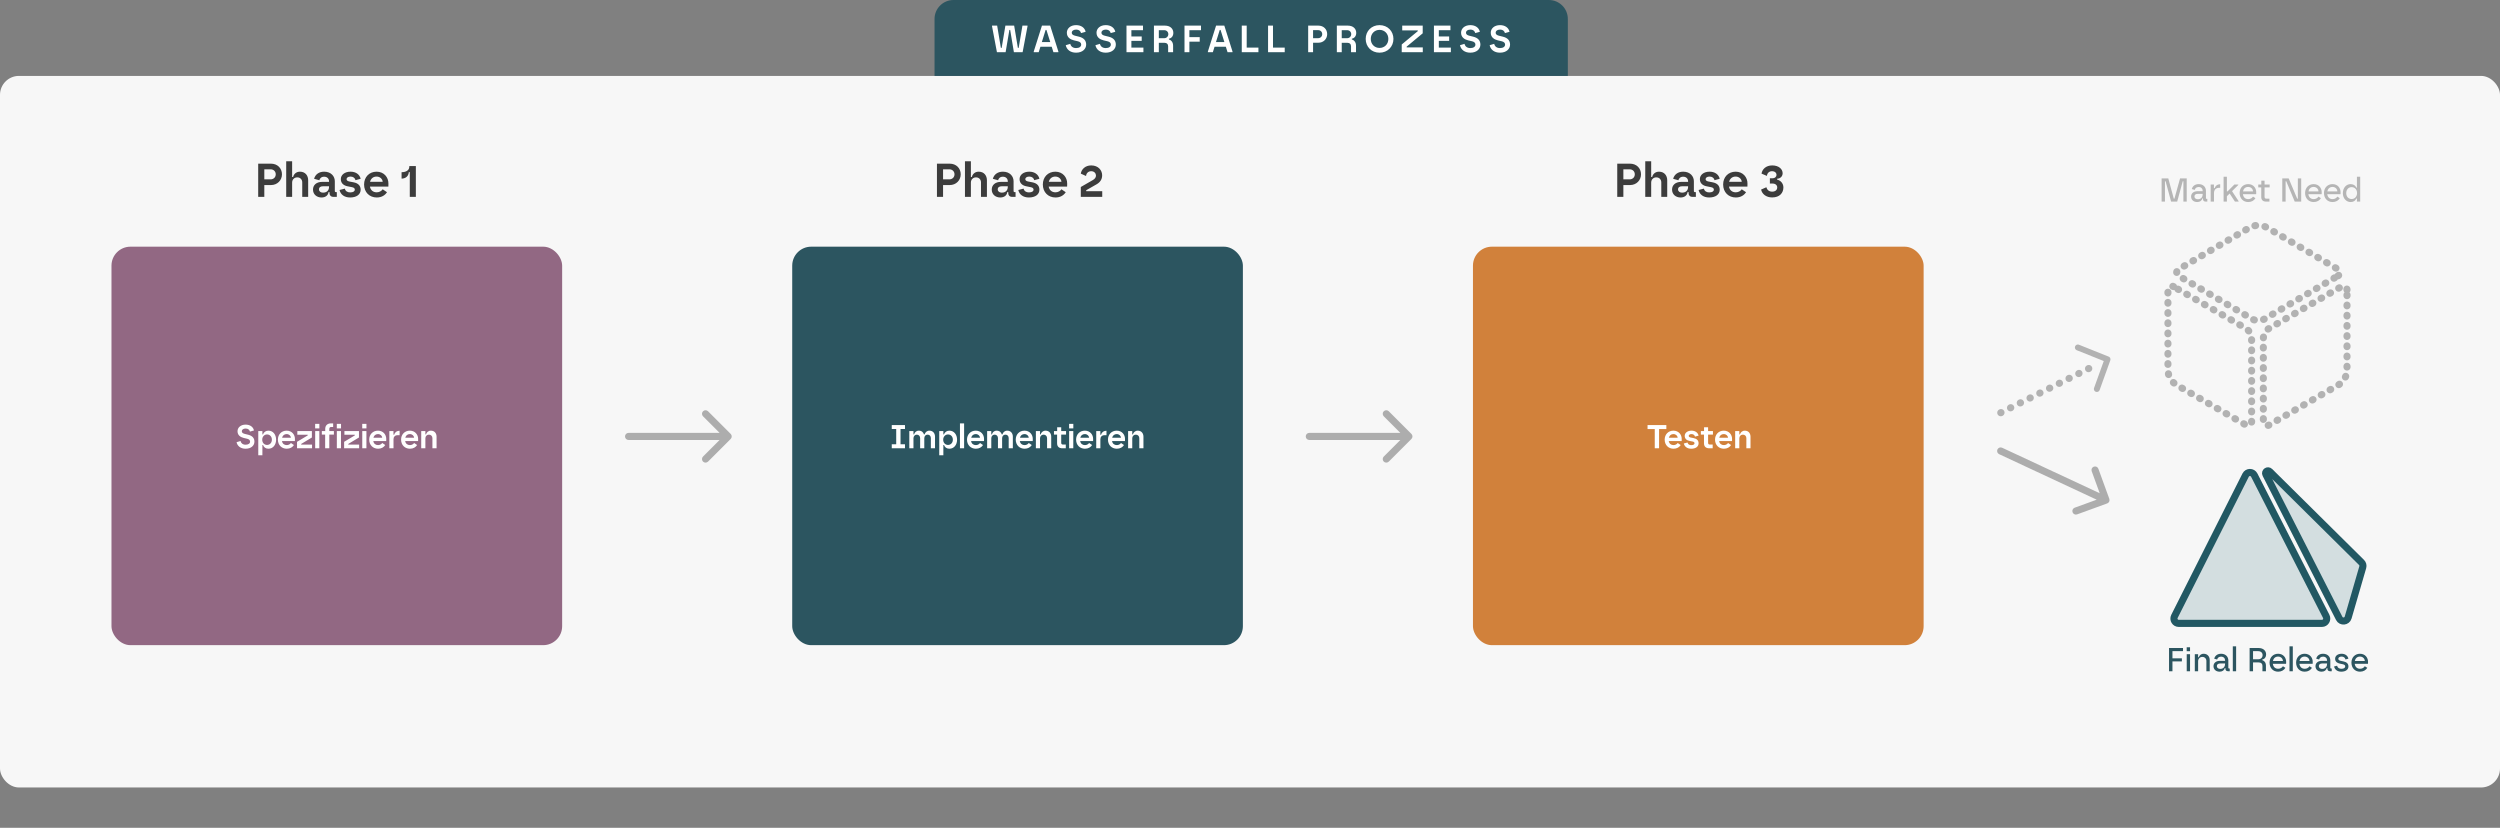 <svg width="1054" height="349" viewBox="0 0 1054 349" fill="none" xmlns="http://www.w3.org/2000/svg">
<rect x="0" y="0" width="1054" height="349" fill="#808080" stroke="none"/>
<rect y="32" width="1054" height="300" rx="8" fill="#F7F7F7"/>
<path d="M394 8C394 3.582 397.582 0 402 0H653C657.418 0 661 3.582 661 8V32H394V8Z" fill="#2C5560"/>
<path d="M420.304 22L418.24 11.072V10.8H420.4L421.968 20.192H422.304L423.872 10.8H427.568L429.136 20.192H429.472L431.056 10.8H433.2V11.072L431.136 22H427.456L425.888 12.608H425.552L423.968 22H420.304ZM435.826 22V21.728L439.282 10.8H442.754L446.21 21.728V22H444.114L443.394 19.696H438.642L437.922 22H435.826ZM439.234 17.744H442.786L441.17 12.608H440.834L439.234 17.744ZM453.669 22.208C451.253 22.208 449.701 20.912 449.317 19.056L451.237 18.48C451.445 19.536 452.325 20.272 453.669 20.272C455.045 20.272 455.829 19.648 455.829 18.8C455.829 18.032 455.269 17.616 454.437 17.408L452.741 17.008C451.253 16.64 449.781 15.76 449.781 13.776C449.781 12.08 451.237 10.592 453.685 10.592C455.781 10.592 457.333 11.664 457.701 13.408L455.765 13.952C455.605 13.168 454.917 12.48 453.685 12.48C452.485 12.48 451.845 13.104 451.845 13.776C451.845 14.512 452.437 14.848 453.237 15.056L454.933 15.472C456.837 15.952 457.925 17.024 457.925 18.8C457.925 20.608 456.421 22.208 453.669 22.208ZM466.178 22.208C463.762 22.208 462.21 20.912 461.826 19.056L463.746 18.48C463.954 19.536 464.834 20.272 466.178 20.272C467.554 20.272 468.338 19.648 468.338 18.8C468.338 18.032 467.778 17.616 466.946 17.408L465.25 17.008C463.762 16.64 462.29 15.76 462.29 13.776C462.29 12.08 463.746 10.592 466.194 10.592C468.29 10.592 469.842 11.664 470.21 13.408L468.274 13.952C468.114 13.168 467.426 12.48 466.194 12.48C464.994 12.48 464.354 13.104 464.354 13.776C464.354 14.512 464.946 14.848 465.746 15.056L467.442 15.472C469.346 15.952 470.434 17.024 470.434 18.8C470.434 20.608 468.93 22.208 466.178 22.208ZM474.928 22V10.8H481.888V12.72H476.992V15.36H481.344V17.232H476.992V20.08H482.064V22H474.928ZM486.5 22V10.8H491.108C493.396 10.8 494.676 12.128 494.676 13.872C494.676 15.168 493.94 16.128 492.82 16.304V16.624C493.604 16.864 494.58 17.616 494.58 19.264V22H492.484V19.52C492.484 18.64 491.94 18.032 490.852 18.032H488.564V22H486.5ZM488.564 16.112H490.82C491.796 16.112 492.564 15.376 492.564 14.4C492.564 13.472 491.876 12.72 490.788 12.72H488.564V16.112ZM499.384 22V10.8H506.344V12.72H501.448V15.664H505.8V17.568H501.448V22H499.384ZM509.242 22V21.728L512.698 10.8H516.17L519.626 21.728V22H517.53L516.81 19.696H512.058L511.338 22H509.242ZM512.65 17.744H516.202L514.586 12.608H514.25L512.65 17.744ZM523.528 22V10.8H525.608V20.064H530.552V22H523.528ZM534.615 22V10.8H536.695V20.064H541.639V22H534.615ZM551.524 22V10.8H555.828C558.02 10.8 559.54 12.336 559.54 14.4C559.54 16.384 558.004 18.016 555.828 18.016H553.588V22H551.524ZM553.588 16.096H555.7C556.708 16.096 557.444 15.376 557.444 14.4C557.444 13.408 556.708 12.704 555.7 12.704H553.588V16.096ZM563.612 22V10.8H568.22C570.508 10.8 571.788 12.128 571.788 13.872C571.788 15.168 571.052 16.128 569.932 16.304V16.624C570.716 16.864 571.692 17.616 571.692 19.264V22H569.596V19.52C569.596 18.64 569.052 18.032 567.964 18.032H565.676V22H563.612ZM565.676 16.112H567.932C568.908 16.112 569.676 15.376 569.676 14.4C569.676 13.472 568.988 12.72 567.9 12.72H565.676V16.112ZM581.6 22.208C578.208 22.208 575.776 19.712 575.776 16.4C575.776 13.12 578.224 10.592 581.616 10.592C585.04 10.592 587.472 13.152 587.472 16.4C587.472 19.68 585.024 22.208 581.6 22.208ZM577.92 16.4C577.92 18.688 579.568 20.208 581.616 20.208C583.664 20.208 585.328 18.688 585.328 16.4C585.328 14.144 583.664 12.592 581.616 12.592C579.568 12.592 577.92 14.144 577.92 16.4ZM590.967 22V18.752L597.735 13.136V12.816H591.175V10.8H599.815V14.048L593.047 19.664V19.984H599.847V22H590.967ZM604.546 22V10.8H611.506V12.72H606.61V15.36H610.962V17.232H606.61V20.08H611.682V22H604.546ZM619.878 22.208C617.462 22.208 615.91 20.912 615.526 19.056L617.446 18.48C617.654 19.536 618.534 20.272 619.878 20.272C621.254 20.272 622.038 19.648 622.038 18.8C622.038 18.032 621.478 17.616 620.646 17.408L618.95 17.008C617.462 16.64 615.99 15.76 615.99 13.776C615.99 12.08 617.446 10.592 619.894 10.592C621.99 10.592 623.542 11.664 623.91 13.408L621.974 13.952C621.814 13.168 621.126 12.48 619.894 12.48C618.694 12.48 618.054 13.104 618.054 13.776C618.054 14.512 618.646 14.848 619.446 15.056L621.142 15.472C623.046 15.952 624.134 17.024 624.134 18.8C624.134 20.608 622.63 22.208 619.878 22.208ZM632.388 22.208C629.972 22.208 628.42 20.912 628.036 19.056L629.956 18.48C630.164 19.536 631.044 20.272 632.388 20.272C633.764 20.272 634.548 19.648 634.548 18.8C634.548 18.032 633.988 17.616 633.156 17.408L631.46 17.008C629.972 16.64 628.5 15.76 628.5 13.776C628.5 12.08 629.956 10.592 632.404 10.592C634.5 10.592 636.052 11.664 636.42 13.408L634.484 13.952C634.324 13.168 633.636 12.48 632.404 12.48C631.204 12.48 630.564 13.104 630.564 13.776C630.564 14.512 631.156 14.848 631.956 15.056L633.652 15.472C635.556 15.952 636.644 17.024 636.644 18.8C636.644 20.608 635.14 22.208 632.388 22.208Z" fill="white"/>
<path d="M914.464 283V273.2H920.358V274.53H915.906V277.54H919.882V278.842H915.906V283H914.464ZM921.922 283V275.804H923.322V283H921.922ZM921.908 274.544V272.892H923.322V274.544H921.908ZM925.328 283V275.804H926.728V277.092H927.008C927.232 276.322 927.96 275.622 929.066 275.622C930.732 275.622 931.614 276.868 931.614 278.24V283H930.214V278.646C930.214 277.652 929.472 276.952 928.534 276.952C927.456 276.952 926.728 277.736 926.728 278.8V283H925.328ZM935.784 283.182C934.272 283.182 933.208 282.244 933.208 280.872C933.208 279.528 934.258 278.618 935.84 278.618H938.094V278.422C938.094 277.54 937.464 276.84 936.4 276.84C935.378 276.84 934.86 277.47 934.762 278.058L933.516 277.708C933.824 276.434 934.902 275.622 936.4 275.622C938.43 275.622 939.466 276.98 939.466 278.422V281.516C939.466 281.768 939.606 281.852 939.83 281.852H940.054V283H939.354C938.612 283 938.234 282.552 938.234 281.95V281.656H937.954C937.758 282.58 936.96 283.182 935.784 283.182ZM934.622 280.844C934.622 281.572 935.266 282.006 936.05 282.006C937.52 282.006 938.094 280.942 938.094 279.92V279.724H935.994C935.112 279.724 934.622 280.172 934.622 280.844ZM941.349 283V272.5H942.749V283H941.349ZM948.438 283V273.2H952.19C954.248 273.2 955.396 274.39 955.396 275.93C955.396 277.008 954.794 277.876 953.772 278.044V278.324C954.43 278.506 955.312 279.164 955.312 280.592V283H953.842V280.704C953.842 279.822 953.296 279.276 952.26 279.276H949.88V283H948.438ZM949.88 277.946H952.12C953.142 277.946 953.912 277.232 953.912 276.21C953.912 275.272 953.254 274.53 952.064 274.53H949.88V277.946ZM960.468 283.182C958.312 283.182 956.842 281.6 956.842 279.36C956.842 277.106 958.424 275.622 960.44 275.622C962.624 275.622 963.912 277.288 963.842 279.192L963.814 279.864H958.228C958.396 281.138 959.18 281.95 960.468 281.95C961.35 281.95 962.064 281.544 962.484 280.886L963.52 281.558C962.946 282.524 961.882 283.182 960.468 283.182ZM958.256 278.688H962.484C962.456 277.652 961.616 276.812 960.44 276.812C959.236 276.812 958.48 277.582 958.256 278.688ZM965.247 283V272.5H966.647V283H965.247ZM971.665 283.182C969.509 283.182 968.039 281.6 968.039 279.36C968.039 277.106 969.621 275.622 971.637 275.622C973.821 275.622 975.109 277.288 975.039 279.192L975.011 279.864H969.425C969.593 281.138 970.377 281.95 971.665 281.95C972.547 281.95 973.261 281.544 973.681 280.886L974.717 281.558C974.143 282.524 973.079 283.182 971.665 283.182ZM969.453 278.688H973.681C973.653 277.652 972.813 276.812 971.637 276.812C970.433 276.812 969.677 277.582 969.453 278.688ZM978.783 283.182C977.271 283.182 976.207 282.244 976.207 280.872C976.207 279.528 977.257 278.618 978.839 278.618H981.093V278.422C981.093 277.54 980.463 276.84 979.399 276.84C978.377 276.84 977.859 277.47 977.761 278.058L976.515 277.708C976.823 276.434 977.901 275.622 979.399 275.622C981.429 275.622 982.465 276.98 982.465 278.422V281.516C982.465 281.768 982.605 281.852 982.829 281.852H983.053V283H982.353C981.611 283 981.233 282.552 981.233 281.95V281.656H980.953C980.757 282.58 979.959 283.182 978.783 283.182ZM977.621 280.844C977.621 281.572 978.265 282.006 979.049 282.006C980.519 282.006 981.093 280.942 981.093 279.92V279.724H978.993C978.111 279.724 977.621 280.172 977.621 280.844ZM987.091 283.182C985.425 283.182 984.347 282.3 984.039 280.998L985.313 280.662C985.509 281.544 986.251 281.964 987.133 281.964C988.197 281.964 988.743 281.53 988.743 280.97C988.743 280.494 988.421 280.2 987.721 280.046L986.475 279.78C985.439 279.556 984.487 279.024 984.487 277.722C984.487 276.56 985.523 275.622 987.231 275.622C988.701 275.622 989.807 276.42 990.087 277.694L988.841 278.03C988.715 277.302 988.085 276.812 987.231 276.812C986.349 276.812 985.831 277.218 985.831 277.722C985.831 278.198 986.181 278.464 986.853 278.604L988.071 278.87C989.303 279.136 990.101 279.78 990.101 280.97C990.101 282.3 988.925 283.182 987.091 283.182ZM994.99 283.182C992.834 283.182 991.364 281.6 991.364 279.36C991.364 277.106 992.946 275.622 994.962 275.622C997.146 275.622 998.434 277.288 998.364 279.192L998.336 279.864H992.75C992.918 281.138 993.702 281.95 994.99 281.95C995.872 281.95 996.586 281.544 997.006 280.886L998.042 281.558C997.468 282.524 996.404 283.182 994.99 283.182ZM992.778 278.688H997.006C996.978 277.652 996.138 276.812 994.962 276.812C993.758 276.812 993.002 277.582 992.778 278.688Z" fill="#2C5560"/>
<rect x="47" y="104" width="190" height="168" rx="8" fill="#926883"/>
<path d="M103.542 189.182C101.428 189.182 100.07 188.048 99.734 186.424L101.414 185.92C101.596 186.844 102.366 187.488 103.542 187.488C104.746 187.488 105.432 186.942 105.432 186.2C105.432 185.528 104.942 185.164 104.214 184.982L102.73 184.632C101.428 184.31 100.14 183.54 100.14 181.804C100.14 180.32 101.414 179.018 103.556 179.018C105.39 179.018 106.748 179.956 107.07 181.482L105.376 181.958C105.236 181.272 104.634 180.67 103.556 180.67C102.506 180.67 101.946 181.216 101.946 181.804C101.946 182.448 102.464 182.742 103.164 182.924L104.648 183.288C106.314 183.708 107.266 184.646 107.266 186.2C107.266 187.782 105.95 189.182 103.542 189.182ZM113.158 181.566C115.118 181.566 116.406 183.218 116.406 185.374C116.406 187.53 115.118 189.182 113.158 189.182C112.024 189.182 111.212 188.594 110.904 187.614H110.624V191.94H108.888V181.748H110.624V183.134H110.918C111.198 182.154 112.094 181.566 113.158 181.566ZM110.554 185.374C110.554 186.746 111.492 187.586 112.584 187.586C113.732 187.586 114.628 186.69 114.628 185.374C114.628 184.03 113.732 183.162 112.584 183.162C111.436 183.162 110.554 184.1 110.554 185.374ZM120.898 189.182C118.756 189.182 117.16 187.642 117.16 185.346C117.16 183.162 118.672 181.566 120.856 181.566C123.04 181.566 124.37 183.246 124.342 185.08L124.328 185.962H118.882C119.078 187.054 119.848 187.656 120.898 187.656C121.668 187.656 122.34 187.25 122.648 186.76L123.922 187.628C123.32 188.552 122.312 189.182 120.898 189.182ZM118.924 184.548H122.648C122.606 183.75 121.878 183.008 120.856 183.008C119.862 183.008 119.162 183.596 118.924 184.548ZM125.23 189V186.27L129.738 183.568V183.288H125.356V181.748H131.488V184.45L126.98 187.166V187.446H131.558V189H125.23ZM132.879 189V181.748H134.629V189H132.879ZM132.865 180.6V178.696H134.643V180.6H132.865ZM137.083 189V183.232H135.683V181.748H137.111V180.838C137.111 179.256 138.189 178.5 139.477 178.5H140.457V180.012H139.617C139.183 180.012 138.833 180.264 138.833 180.81V181.748H140.765V183.232H138.833V189H137.083ZM142.012 189V181.748H143.762V189H142.012ZM141.998 180.6V178.696H143.776V180.6H141.998ZM145.081 189V186.27L149.589 183.568V183.288H145.207V181.748H151.339V184.45L146.831 187.166V187.446H151.409V189H145.081ZM152.731 189V181.748H154.481V189H152.731ZM152.717 180.6V178.696H154.495V180.6H152.717ZM159.398 189.182C157.256 189.182 155.66 187.642 155.66 185.346C155.66 183.162 157.172 181.566 159.356 181.566C161.54 181.566 162.87 183.246 162.842 185.08L162.828 185.962H157.382C157.578 187.054 158.348 187.656 159.398 187.656C160.168 187.656 160.84 187.25 161.148 186.76L162.422 187.628C161.82 188.552 160.812 189.182 159.398 189.182ZM157.424 184.548H161.148C161.106 183.75 160.378 183.008 159.356 183.008C158.362 183.008 157.662 183.596 157.424 184.548ZM164.15 189V181.748H165.886V183.288H166.18C166.404 182.406 167.132 181.622 168.476 181.622V183.484H167.58C166.474 183.484 165.9 184.268 165.9 185.192V189H164.15ZM172.838 189.182C170.696 189.182 169.1 187.642 169.1 185.346C169.1 183.162 170.612 181.566 172.796 181.566C174.98 181.566 176.31 183.246 176.282 185.08L176.268 185.962H170.822C171.018 187.054 171.788 187.656 172.838 187.656C173.608 187.656 174.28 187.25 174.588 186.76L175.862 187.628C175.26 188.552 174.252 189.182 172.838 189.182ZM170.864 184.548H174.588C174.546 183.75 173.818 183.008 172.796 183.008C171.802 183.008 171.102 183.596 170.864 184.548ZM177.589 189V181.748H179.339V183.134H179.619C179.829 182.308 180.571 181.566 181.649 181.566C183.273 181.566 184.057 182.77 184.057 184.1V189H182.307V184.716C182.307 183.862 181.691 183.246 180.851 183.246C179.941 183.246 179.339 183.904 179.339 184.786V189H177.589Z" fill="white"/>
<path d="M108.855 83V69H114.235C116.975 69 118.875 70.92 118.875 73.5C118.875 75.98 116.955 78.02 114.235 78.02H111.435V83H108.855ZM111.435 75.62H114.075C115.335 75.62 116.255 74.72 116.255 73.5C116.255 72.26 115.335 71.38 114.075 71.38H111.435V75.62ZM120.664 83V68H123.164V74.62H123.564C123.904 73.28 124.964 72.38 126.464 72.38C128.764 72.38 129.924 74.08 129.924 76V83H127.424V76.88C127.424 75.66 126.544 74.78 125.344 74.78C124.044 74.78 123.164 75.72 123.164 76.98V83H120.664ZM135.541 83.26C133.541 83.26 131.961 81.96 131.961 79.92C131.961 78 133.441 76.68 135.801 76.68H138.721V76.42C138.721 75.32 137.921 74.5 136.661 74.5C135.381 74.5 134.781 75.32 134.641 76L132.421 75.38C132.941 73.48 134.521 72.38 136.661 72.38C139.641 72.38 141.161 74.38 141.161 76.42V80.52C141.161 80.88 141.361 81 141.681 81H142.001V83H140.541C139.521 83 138.921 82.36 138.921 81.44V80.98H138.521C138.321 82.4 137.201 83.26 135.541 83.26ZM134.481 79.86C134.481 80.66 135.181 81.22 136.161 81.22C137.941 81.22 138.721 80.1 138.721 78.8V78.54H136.121C135.161 78.54 134.481 78.96 134.481 79.86ZM147.61 83.26C145.25 83.26 143.59 82.08 143.15 80.1L145.39 79.52C145.63 80.62 146.55 81.12 147.63 81.12C148.99 81.12 149.59 80.58 149.59 79.98C149.59 79.46 149.27 79.08 148.41 78.92L146.53 78.54C145.11 78.28 143.69 77.4 143.69 75.52C143.69 73.8 145.23 72.38 147.79 72.38C150.03 72.38 151.65 73.56 152.05 75.38L149.87 75.96C149.71 75.1 148.91 74.44 147.79 74.44C146.69 74.44 146.11 74.96 146.11 75.52C146.11 76.06 146.53 76.36 147.29 76.52L149.05 76.86C151.03 77.24 152.05 78.3 152.05 79.98C152.05 81.96 150.35 83.26 147.61 83.26ZM158.837 83.26C155.777 83.26 153.497 81.06 153.497 77.78C153.497 74.66 155.657 72.38 158.777 72.38C161.897 72.38 163.797 74.78 163.757 77.4L163.737 78.66H155.957C156.237 80.22 157.337 81.08 158.837 81.08C159.937 81.08 160.897 80.5 161.337 79.8L163.157 81.04C162.297 82.36 160.857 83.26 158.837 83.26ZM156.017 76.64H161.337C161.277 75.5 160.237 74.44 158.777 74.44C157.357 74.44 156.357 75.28 156.017 76.64ZM172.763 83V72.56H172.363C172.243 74.36 170.923 75.3 169.303 75.3V72.6C171.043 72.6 172.563 71.88 172.563 70.3V70H175.323V83H172.763Z" fill="#3C3C3C"/>
<rect x="334" y="104" width="190" height="168" rx="8" fill="#2C5560"/>
<path d="M375.967 189V187.306H377.843V180.88H375.967V179.2H381.539V180.88H379.663V187.306H381.539V189H375.967ZM383.365 189V181.748H385.115V183.134H385.395C385.591 182.308 386.277 181.566 387.369 181.566C388.573 181.566 389.273 182.266 389.539 183.134H389.819C390.057 182.294 390.757 181.566 391.821 181.566C393.417 181.566 394.201 182.756 394.201 184.1V189H392.451V184.716C392.451 183.848 391.933 183.246 391.065 183.246C390.253 183.246 389.679 183.862 389.679 184.786V189H387.929V184.716C387.929 183.848 387.355 183.246 386.515 183.246C385.689 183.246 385.115 183.904 385.115 184.786V189H383.365ZM400.254 181.566C402.214 181.566 403.502 183.218 403.502 185.374C403.502 187.53 402.214 189.182 400.254 189.182C399.12 189.182 398.308 188.594 398 187.614H397.72V191.94H395.984V181.748H397.72V183.134H398.014C398.294 182.154 399.19 181.566 400.254 181.566ZM397.65 185.374C397.65 186.746 398.588 187.586 399.68 187.586C400.828 187.586 401.724 186.69 401.724 185.374C401.724 184.03 400.828 183.162 399.68 183.162C398.532 183.162 397.65 184.1 397.65 185.374ZM404.718 189V178.5H406.468V189H404.718ZM411.426 189.182C409.284 189.182 407.688 187.642 407.688 185.346C407.688 183.162 409.2 181.566 411.384 181.566C413.568 181.566 414.898 183.246 414.87 185.08L414.856 185.962H409.41C409.606 187.054 410.376 187.656 411.426 187.656C412.196 187.656 412.868 187.25 413.176 186.76L414.45 187.628C413.848 188.552 412.84 189.182 411.426 189.182ZM409.452 184.548H413.176C413.134 183.75 412.406 183.008 411.384 183.008C410.39 183.008 409.69 183.596 409.452 184.548ZM416.177 189V181.748H417.927V183.134H418.207C418.403 182.308 419.089 181.566 420.181 181.566C421.385 181.566 422.085 182.266 422.351 183.134H422.631C422.869 182.294 423.569 181.566 424.633 181.566C426.229 181.566 427.013 182.756 427.013 184.1V189H425.263V184.716C425.263 183.848 424.745 183.246 423.877 183.246C423.065 183.246 422.491 183.862 422.491 184.786V189H420.741V184.716C420.741 183.848 420.167 183.246 419.327 183.246C418.501 183.246 417.927 183.904 417.927 184.786V189H416.177ZM431.974 189.182C429.832 189.182 428.236 187.642 428.236 185.346C428.236 183.162 429.748 181.566 431.932 181.566C434.116 181.566 435.446 183.246 435.418 185.08L435.404 185.962H429.958C430.154 187.054 430.924 187.656 431.974 187.656C432.744 187.656 433.416 187.25 433.724 186.76L434.998 187.628C434.396 188.552 433.388 189.182 431.974 189.182ZM430 184.548H433.724C433.682 183.75 432.954 183.008 431.932 183.008C430.938 183.008 430.238 183.596 430 184.548ZM436.726 189V181.748H438.476V183.134H438.756C438.966 182.308 439.708 181.566 440.786 181.566C442.41 181.566 443.194 182.77 443.194 184.1V189H441.444V184.716C441.444 183.862 440.828 183.246 439.988 183.246C439.078 183.246 438.476 183.904 438.476 184.786V189H436.726ZM447.924 189C446.636 189 445.67 188.44 445.67 186.858V183.218H444.354V181.748H445.698V180.124H447.406V181.748H449.45V183.218H447.406V186.69C447.406 187.222 447.686 187.418 448.12 187.418H449.338V189H447.924ZM450.75 189V181.748H452.5V189H450.75ZM450.736 180.6V178.696H452.514V180.6H450.736ZM457.418 189.182C455.276 189.182 453.68 187.642 453.68 185.346C453.68 183.162 455.192 181.566 457.376 181.566C459.56 181.566 460.89 183.246 460.862 185.08L460.848 185.962H455.402C455.598 187.054 456.368 187.656 457.418 187.656C458.188 187.656 458.86 187.25 459.168 186.76L460.442 187.628C459.84 188.552 458.832 189.182 457.418 189.182ZM455.444 184.548H459.168C459.126 183.75 458.398 183.008 457.376 183.008C456.382 183.008 455.682 183.596 455.444 184.548ZM462.169 189V181.748H463.905V183.288H464.199C464.423 182.406 465.151 181.622 466.495 181.622V183.484H465.599C464.493 183.484 463.919 184.268 463.919 185.192V189H462.169ZM470.857 189.182C468.715 189.182 467.119 187.642 467.119 185.346C467.119 183.162 468.631 181.566 470.815 181.566C472.999 181.566 474.329 183.246 474.301 185.08L474.287 185.962H468.841C469.037 187.054 469.807 187.656 470.857 187.656C471.627 187.656 472.299 187.25 472.607 186.76L473.881 187.628C473.279 188.552 472.271 189.182 470.857 189.182ZM468.883 184.548H472.607C472.565 183.75 471.837 183.008 470.815 183.008C469.821 183.008 469.121 183.596 468.883 184.548ZM475.609 189V181.748H477.359V183.134H477.639C477.849 182.308 478.591 181.566 479.669 181.566C481.293 181.566 482.077 182.77 482.077 184.1V189H480.327V184.716C480.327 183.862 479.711 183.246 478.871 183.246C477.961 183.246 477.359 183.904 477.359 184.786V189H475.609Z" fill="white"/>
<path d="M395.017 83V69H400.397C403.137 69 405.037 70.92 405.037 73.5C405.037 75.98 403.117 78.02 400.397 78.02H397.597V83H395.017ZM397.597 75.62H400.237C401.497 75.62 402.417 74.72 402.417 73.5C402.417 72.26 401.497 71.38 400.237 71.38H397.597V75.62ZM406.826 83V68H409.326V74.62H409.726C410.066 73.28 411.126 72.38 412.626 72.38C414.926 72.38 416.086 74.08 416.086 76V83H413.586V76.88C413.586 75.66 412.706 74.78 411.506 74.78C410.206 74.78 409.326 75.72 409.326 76.98V83H406.826ZM421.703 83.26C419.703 83.26 418.123 81.96 418.123 79.92C418.123 78 419.603 76.68 421.963 76.68H424.883V76.42C424.883 75.32 424.083 74.5 422.823 74.5C421.543 74.5 420.943 75.32 420.803 76L418.583 75.38C419.103 73.48 420.683 72.38 422.823 72.38C425.803 72.38 427.323 74.38 427.323 76.42V80.52C427.323 80.88 427.523 81 427.843 81H428.163V83H426.703C425.683 83 425.083 82.36 425.083 81.44V80.98H424.683C424.483 82.4 423.363 83.26 421.703 83.26ZM420.643 79.86C420.643 80.66 421.343 81.22 422.323 81.22C424.103 81.22 424.883 80.1 424.883 78.8V78.54H422.283C421.323 78.54 420.643 78.96 420.643 79.86ZM433.772 83.26C431.412 83.26 429.752 82.08 429.312 80.1L431.552 79.52C431.792 80.62 432.712 81.12 433.792 81.12C435.152 81.12 435.752 80.58 435.752 79.98C435.752 79.46 435.432 79.08 434.572 78.92L432.692 78.54C431.272 78.28 429.852 77.4 429.852 75.52C429.852 73.8 431.392 72.38 433.952 72.38C436.192 72.38 437.812 73.56 438.212 75.38L436.032 75.96C435.872 75.1 435.072 74.44 433.952 74.44C432.852 74.44 432.272 74.96 432.272 75.52C432.272 76.06 432.692 76.36 433.452 76.52L435.212 76.86C437.192 77.24 438.212 78.3 438.212 79.98C438.212 81.96 436.512 83.26 433.772 83.26ZM444.999 83.26C441.939 83.26 439.659 81.06 439.659 77.78C439.659 74.66 441.819 72.38 444.939 72.38C448.059 72.38 449.959 74.78 449.919 77.4L449.899 78.66H442.119C442.399 80.22 443.499 81.08 444.999 81.08C446.099 81.08 447.059 80.5 447.499 79.8L449.319 81.04C448.459 82.36 447.019 83.26 444.999 83.26ZM442.179 76.64H447.499C447.439 75.5 446.399 74.44 444.939 74.44C443.519 74.44 442.519 75.28 442.179 76.64ZM455.665 83V78.84L460.765 75.9C461.645 75.4 462.065 74.7 462.065 74.02C462.065 73.2 461.445 72.18 460.045 72.18C458.685 72.18 457.945 73.2 457.865 74.2L455.665 73.2C455.945 71.36 457.545 69.74 460.045 69.74C463.105 69.74 464.665 71.86 464.665 73.9C464.665 75.68 463.785 76.98 461.865 77.96L457.945 80.2V80.6H464.705V83H455.665Z" fill="#3C3C3C"/>
<rect x="621" y="104" width="190" height="168" rx="8" fill="#D1813B"/>
<path d="M697.646 189V180.894H694.608V179.2H702.532V180.894H699.466V189H697.646ZM705.563 189.182C703.421 189.182 701.825 187.642 701.825 185.346C701.825 183.162 703.337 181.566 705.521 181.566C707.705 181.566 709.035 183.246 709.007 185.08L708.993 185.962H703.547C703.743 187.054 704.513 187.656 705.563 187.656C706.333 187.656 707.005 187.25 707.313 186.76L708.587 187.628C707.985 188.552 706.977 189.182 705.563 189.182ZM703.589 184.548H707.313C707.271 183.75 706.543 183.008 705.521 183.008C704.527 183.008 703.827 183.596 703.589 184.548ZM713.017 189.182C711.365 189.182 710.203 188.356 709.895 186.97L711.463 186.564C711.631 187.334 712.275 187.684 713.031 187.684C713.983 187.684 714.403 187.306 714.403 186.886C714.403 186.522 714.179 186.256 713.577 186.144L712.261 185.878C711.267 185.696 710.273 185.08 710.273 183.764C710.273 182.56 711.351 181.566 713.143 181.566C714.711 181.566 715.845 182.392 716.125 183.666L714.599 184.072C714.487 183.47 713.927 183.008 713.143 183.008C712.373 183.008 711.967 183.372 711.967 183.764C711.967 184.142 712.261 184.352 712.793 184.464L714.025 184.702C715.411 184.968 716.125 185.71 716.125 186.886C716.125 188.272 714.935 189.182 713.017 189.182ZM720.652 189C719.364 189 718.398 188.44 718.398 186.858V183.218H717.082V181.748H718.426V180.124H720.134V181.748H722.178V183.218H720.134V186.69C720.134 187.222 720.414 187.418 720.848 187.418H722.066V189H720.652ZM726.796 189.182C724.654 189.182 723.058 187.642 723.058 185.346C723.058 183.162 724.57 181.566 726.754 181.566C728.938 181.566 730.268 183.246 730.24 185.08L730.226 185.962H724.78C724.976 187.054 725.746 187.656 726.796 187.656C727.566 187.656 728.238 187.25 728.546 186.76L729.82 187.628C729.218 188.552 728.21 189.182 726.796 189.182ZM724.822 184.548H728.546C728.504 183.75 727.776 183.008 726.754 183.008C725.76 183.008 725.06 183.596 724.822 184.548ZM731.547 189V181.748H733.297V183.134H733.577C733.787 182.308 734.529 181.566 735.607 181.566C737.231 181.566 738.015 182.77 738.015 184.1V189H736.265V184.716C736.265 183.862 735.649 183.246 734.809 183.246C733.899 183.246 733.297 183.904 733.297 184.786V189H731.547Z" fill="white"/>
<path d="M681.831 83V69H687.211C689.951 69 691.851 70.92 691.851 73.5C691.851 75.98 689.931 78.02 687.211 78.02H684.411V83H681.831ZM684.411 75.62H687.051C688.311 75.62 689.231 74.72 689.231 73.5C689.231 72.26 688.311 71.38 687.051 71.38H684.411V75.62ZM693.641 83V68H696.141V74.62H696.541C696.881 73.28 697.941 72.38 699.441 72.38C701.741 72.38 702.901 74.08 702.901 76V83H700.401V76.88C700.401 75.66 699.521 74.78 698.321 74.78C697.021 74.78 696.141 75.72 696.141 76.98V83H693.641ZM708.518 83.26C706.518 83.26 704.938 81.96 704.938 79.92C704.938 78 706.418 76.68 708.778 76.68H711.698V76.42C711.698 75.32 710.898 74.5 709.638 74.5C708.358 74.5 707.758 75.32 707.618 76L705.398 75.38C705.918 73.48 707.498 72.38 709.638 72.38C712.618 72.38 714.138 74.38 714.138 76.42V80.52C714.138 80.88 714.338 81 714.658 81H714.978V83H713.518C712.498 83 711.898 82.36 711.898 81.44V80.98H711.498C711.298 82.4 710.178 83.26 708.518 83.26ZM707.458 79.86C707.458 80.66 708.158 81.22 709.138 81.22C710.918 81.22 711.698 80.1 711.698 78.8V78.54H709.098C708.138 78.54 707.458 78.96 707.458 79.86ZM720.587 83.26C718.227 83.26 716.567 82.08 716.127 80.1L718.367 79.52C718.607 80.62 719.527 81.12 720.607 81.12C721.967 81.12 722.567 80.58 722.567 79.98C722.567 79.46 722.247 79.08 721.387 78.92L719.507 78.54C718.087 78.28 716.667 77.4 716.667 75.52C716.667 73.8 718.207 72.38 720.767 72.38C723.007 72.38 724.627 73.56 725.027 75.38L722.847 75.96C722.687 75.1 721.887 74.44 720.767 74.44C719.667 74.44 719.087 74.96 719.087 75.52C719.087 76.06 719.507 76.36 720.267 76.52L722.027 76.86C724.007 77.24 725.027 78.3 725.027 79.98C725.027 81.96 723.327 83.26 720.587 83.26ZM731.814 83.26C728.754 83.26 726.474 81.06 726.474 77.78C726.474 74.66 728.634 72.38 731.754 72.38C734.874 72.38 736.774 74.78 736.734 77.4L736.714 78.66H728.934C729.214 80.22 730.314 81.08 731.814 81.08C732.914 81.08 733.874 80.5 734.314 79.8L736.134 81.04C735.274 82.36 733.834 83.26 731.814 83.26ZM728.994 76.64H734.314C734.254 75.5 733.214 74.44 731.754 74.44C730.334 74.44 729.334 75.28 728.994 76.64ZM747.119 83.24C744.659 83.24 742.879 81.84 742.479 79.92L744.699 78.94C744.919 79.82 745.639 80.8 747.119 80.8C748.539 80.8 749.279 80.04 749.279 79C749.279 78.16 748.599 77.38 747.279 77.38H746.179V75.16H747.199C748.399 75.16 748.979 74.44 748.979 73.72C748.979 72.96 748.379 72.18 747.039 72.18C745.739 72.18 745.019 73.16 744.919 74.16L742.659 73.2C742.939 71.34 744.559 69.74 747.159 69.74C750.039 69.74 751.559 71.38 751.559 73.04C751.559 74.26 750.659 75.32 749.239 75.34V75.74C750.739 76.04 751.879 77.4 751.879 79C751.879 81.28 750.379 83.24 747.119 83.24Z" fill="#3C3C3C"/>
<path d="M915.338 85L913.014 76.432H912.748V85H911.334V75.2H914.148L916.472 83.768H916.738L919.118 75.2H921.918V85H920.518V76.432H920.238L917.9 85H915.338ZM926.338 85.182C924.826 85.182 923.762 84.244 923.762 82.872C923.762 81.528 924.812 80.618 926.394 80.618H928.648V80.422C928.648 79.54 928.018 78.84 926.954 78.84C925.932 78.84 925.414 79.47 925.316 80.058L924.07 79.708C924.378 78.434 925.456 77.622 926.954 77.622C928.984 77.622 930.02 78.98 930.02 80.422V83.516C930.02 83.768 930.16 83.852 930.384 83.852H930.608V85H929.908C929.166 85 928.788 84.552 928.788 83.95V83.656H928.508C928.312 84.58 927.514 85.182 926.338 85.182ZM925.176 82.844C925.176 83.572 925.82 84.006 926.604 84.006C928.074 84.006 928.648 82.942 928.648 81.92V81.724H926.548C925.666 81.724 925.176 82.172 925.176 82.844ZM932.015 85V77.804H933.401V79.33H933.695C933.905 78.63 934.577 77.678 936.033 77.678V79.176H935.557C934.101 79.176 933.415 80.212 933.415 81.374V85H932.015ZM937.47 85V74.5H938.856V80.688H939.136L942.006 77.804H943.658V77.986L941.026 80.59L943.798 84.818V85H942.258L940.018 81.584L938.856 82.732V85H937.47ZM947.85 85.182C945.694 85.182 944.224 83.6 944.224 81.36C944.224 79.106 945.806 77.622 947.822 77.622C950.006 77.622 951.294 79.288 951.224 81.192L951.196 81.864H945.61C945.778 83.138 946.562 83.95 947.85 83.95C948.732 83.95 949.446 83.544 949.866 82.886L950.902 83.558C950.328 84.524 949.264 85.182 947.85 85.182ZM945.638 80.688H949.866C949.838 79.652 948.998 78.812 947.822 78.812C946.618 78.812 945.862 79.582 945.638 80.688ZM955.303 85C954.211 85 953.343 84.412 953.343 83.054V78.994H952.083V77.804H953.371V76.18H954.743V77.804H956.885V78.994H954.743V82.984C954.743 83.544 955.051 83.754 955.485 83.754H956.787V85H955.303ZM962.207 85V75.2H964.895L968.507 83.768H968.773V75.2H970.187V85H967.457L963.887 76.432H963.621V85H962.207ZM975.454 85.182C973.298 85.182 971.828 83.6 971.828 81.36C971.828 79.106 973.41 77.622 975.426 77.622C977.61 77.622 978.898 79.288 978.828 81.192L978.8 81.864H973.214C973.382 83.138 974.166 83.95 975.454 83.95C976.336 83.95 977.05 83.544 977.47 82.886L978.506 83.558C977.932 84.524 976.868 85.182 975.454 85.182ZM973.242 80.688H977.47C977.442 79.652 976.602 78.812 975.426 78.812C974.222 78.812 973.466 79.582 973.242 80.688ZM983.411 85.182C981.255 85.182 979.785 83.6 979.785 81.36C979.785 79.106 981.367 77.622 983.383 77.622C985.567 77.622 986.855 79.288 986.785 81.192L986.757 81.864H981.171C981.339 83.138 982.123 83.95 983.411 83.95C984.293 83.95 985.007 83.544 985.427 82.886L986.463 83.558C985.889 84.524 984.825 85.182 983.411 85.182ZM981.199 80.688H985.427C985.399 79.652 984.559 78.812 983.383 78.812C982.179 78.812 981.423 79.582 981.199 80.688ZM991.032 85.182C989.114 85.182 987.742 83.572 987.742 81.416C987.742 79.246 989.128 77.622 991.032 77.622C992.25 77.622 993.104 78.28 993.398 79.092H993.678V74.5H995.064V85H993.678V83.712H993.384C993.104 84.58 992.25 85.182 991.032 85.182ZM989.17 81.416C989.17 82.942 990.15 83.908 991.466 83.908C992.81 83.908 993.734 82.816 993.734 81.416C993.734 79.82 992.684 78.896 991.438 78.896C990.15 78.896 989.17 79.918 989.17 81.416Z" fill="#B5B5B5"/>
<path opacity="0.3" d="M265 182.5C264.172 182.5 263.5 183.172 263.5 184C263.5 184.828 264.172 185.5 265 185.5V182.5ZM308.061 185.061C308.646 184.475 308.646 183.525 308.061 182.939L298.515 173.393C297.929 172.808 296.979 172.808 296.393 173.393C295.808 173.979 295.808 174.929 296.393 175.515L304.879 184L296.393 192.485C295.808 193.071 295.808 194.021 296.393 194.607C296.979 195.192 297.929 195.192 298.515 194.607L308.061 185.061ZM265 185.5H307V182.5H265V185.5Z" fill="black"/>
<path opacity="0.3" d="M552 182.5C551.172 182.5 550.5 183.172 550.5 184C550.5 184.828 551.172 185.5 552 185.5V182.5ZM595.061 185.061C595.646 184.475 595.646 183.525 595.061 182.939L585.515 173.393C584.929 172.808 583.979 172.808 583.393 173.393C582.808 173.979 582.808 174.929 583.393 175.515L591.879 184L583.393 192.485C582.808 193.071 582.808 194.021 583.393 194.607C583.979 195.192 584.929 195.192 585.515 194.607L595.061 185.061ZM552 185.5H594V182.5H552V185.5Z" fill="black"/>
<path opacity="0.3" d="M844.11 188.769C843.36 188.419 842.467 188.744 842.117 189.494C841.767 190.245 842.092 191.138 842.843 191.488L844.11 188.769ZM888.399 212.246C889.177 211.963 889.579 211.102 889.295 210.324L884.678 197.638C884.395 196.859 883.534 196.458 882.755 196.741C881.977 197.025 881.575 197.885 881.859 198.664L885.963 209.94L874.687 214.044C873.908 214.328 873.507 215.189 873.79 215.967C874.074 216.745 874.934 217.147 875.713 216.864L888.399 212.246ZM842.843 191.488L887.252 212.196L888.52 209.477L844.11 188.769L842.843 191.488Z" fill="black"/>
<path d="M843.53 174L881.929 154.711" stroke="#B2B2B2" stroke-width="3" stroke-linecap="round" stroke-dasharray="0.1 4.5"/>
<path d="M876.031 146.5L888.531 151.5L884.031 164" stroke="#B2B2B2" stroke-width="2.5" stroke-linecap="round" stroke-linejoin="round"/>
<path d="M946.755 200.316C947.506 198.825 949.632 198.821 950.389 200.307L980.73 259.859C981.421 261.214 980.436 262.821 978.915 262.821H918.57C917.053 262.821 916.068 261.222 916.751 259.867L946.755 200.316Z" fill="#D3DEE0" stroke="#225863" stroke-width="3" stroke-linecap="round" stroke-linejoin="round"/>
<path d="M955.283 199.991C954.758 198.961 956.085 197.992 956.907 198.805L995.616 237.127C996.146 237.652 996.347 238.425 996.139 239.142L989.98 260.355C989.466 262.128 987.047 262.357 986.209 260.711L955.283 199.991Z" fill="#D3DEE0" stroke="#225863" stroke-width="3" stroke-linecap="round" stroke-linejoin="round"/>
<path d="M989.498 122.189C989.498 121.626 989.2 121.108 988.711 120.828C988.226 120.549 987.63 120.549 987.144 120.832L956.828 138.337C955.214 139.267 954.221 140.988 954.221 142.853V177.858C954.221 178.417 954.519 178.936 955.004 179.215C955.489 179.495 956.085 179.498 956.574 179.215L985.733 162.38C988.064 161.034 989.498 158.548 989.498 155.856L989.498 122.189Z" stroke="#B2B2B2" stroke-width="3" stroke-linecap="round" stroke-linejoin="round" stroke-dasharray="0.3 4"/>
<path d="M916.354 120.833C915.868 120.553 915.272 120.553 914.787 120.833C914.301 121.112 914 121.631 914 122.19V122.193V155.86C914 158.552 915.434 161.038 917.766 162.384L946.924 179.216H946.928C947.413 179.495 948.013 179.495 948.498 179.216C948.984 178.936 949.281 178.418 949.281 177.859L949.278 142.849C949.278 140.985 948.285 139.267 946.671 138.333L916.354 120.833Z" stroke="#B2B2B2" stroke-width="3" stroke-linecap="round" stroke-linejoin="round" stroke-dasharray="0.3 4"/>
<path d="M985.733 116.269C986.219 115.989 986.516 115.471 986.52 114.912C986.52 114.353 986.222 113.834 985.737 113.555H985.733L955.868 96.01C953.537 94.663 950.669 94.663 948.337 96.01L918.473 113.551H918.469C917.983 113.83 917.686 114.349 917.686 114.912C917.686 115.474 917.987 115.989 918.473 116.268L949.495 134.479C951.109 135.41 953.095 135.41 954.706 134.479L985.733 116.269Z" stroke="#B2B2B2" stroke-width="3" stroke-linecap="round" stroke-linejoin="round" stroke-dasharray="0.3 4"/>
</svg>
